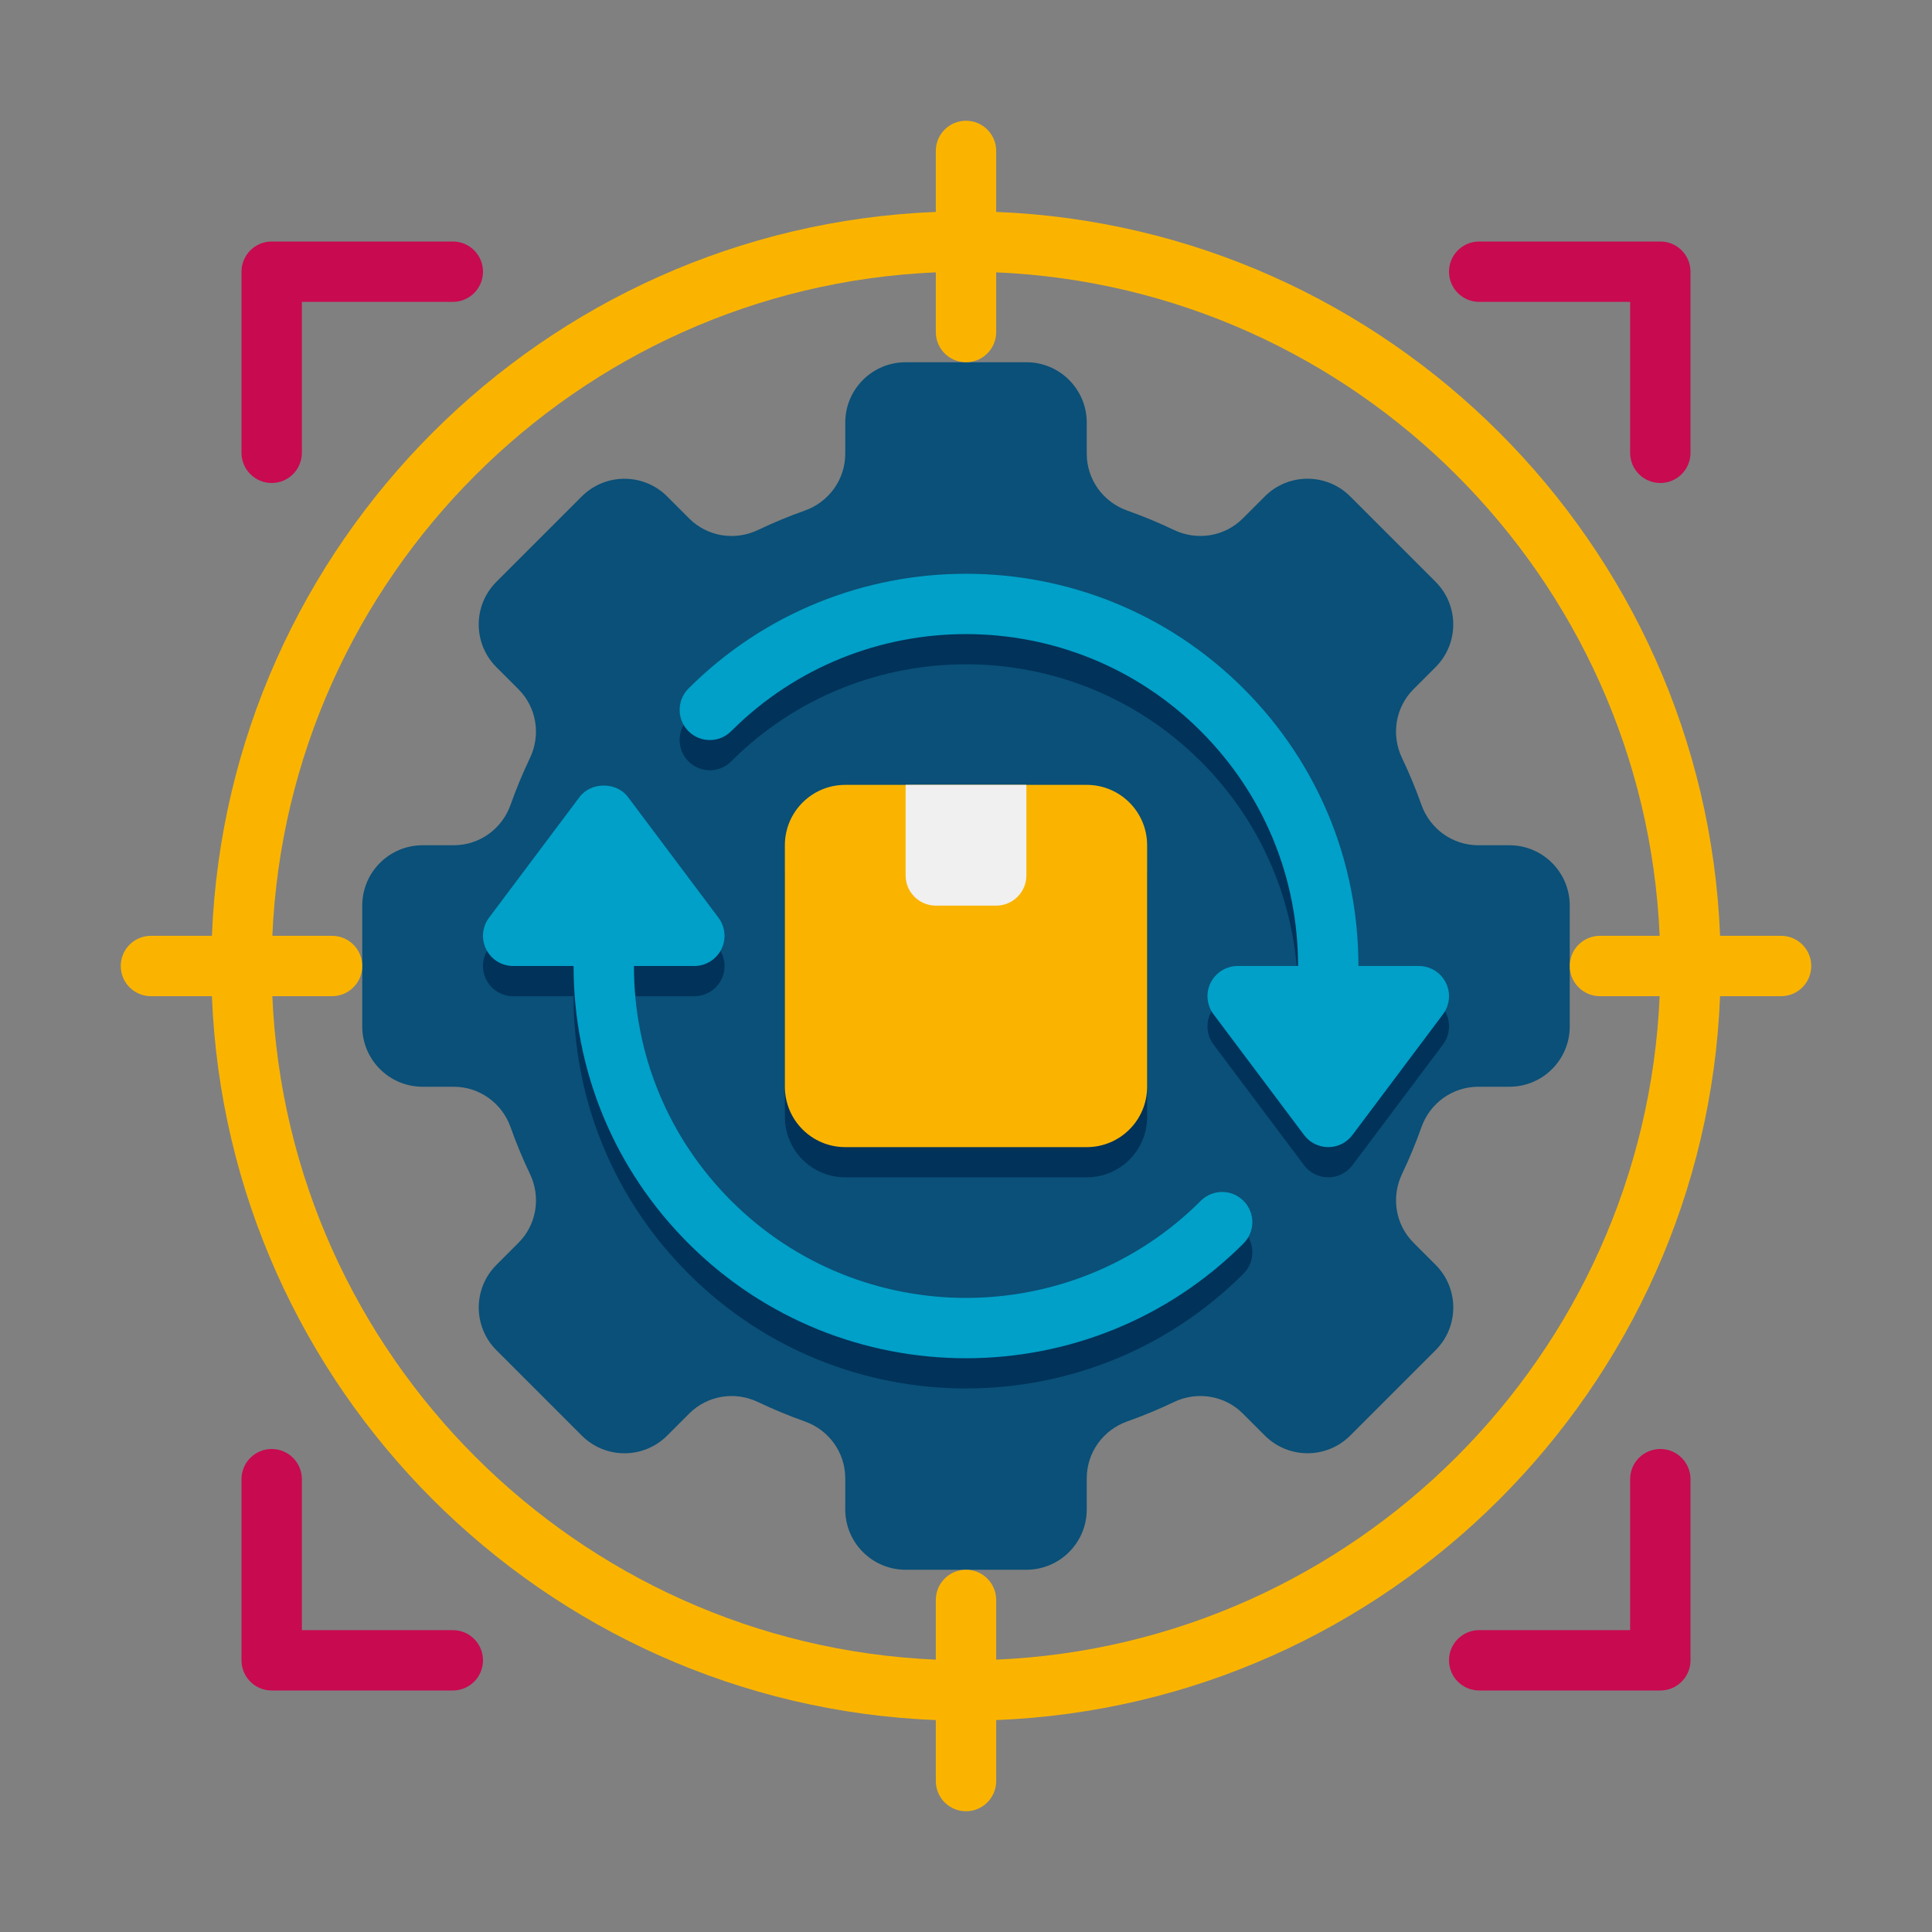 <svg enable-background="new 0 0 64 64" height="512" viewBox="0 0 64 64" width="512" xmlns="http://www.w3.org/2000/svg"><rect x="0" y="0" width="64" height="64" fill="#808080" stroke="none"/><g id="Icons"><g><g><g><path d="m52 34v-4c0-1.105-.895-2-2-2h-1.032c-.849 0-1.598-.54-1.882-1.341-.187-.529-.402-1.046-.642-1.548-.367-.768-.22-1.68.381-2.281l.73-.73c.781-.781.781-2.047 0-2.828l-2.828-2.828c-.781-.781-2.047-.781-2.828 0l-.73.73c-.602.602-1.513.748-2.281.381-.502-.24-1.019-.454-1.548-.642-.8-.283-1.34-1.032-1.34-1.881v-1.032c0-1.105-.895-2-2-2h-4c-1.105 0-2 .895-2 2v1.032c0 .849-.54 1.598-1.341 1.882-.529.187-1.046.402-1.548.642-.768.367-1.68.22-2.281-.381l-.73-.73c-.781-.781-2.047-.781-2.828 0l-2.828 2.828c-.781.781-.781 2.047 0 2.828l.73.73c.602.602.748 1.513.381 2.281-.24.502-.454 1.019-.642 1.548-.283.8-1.032 1.34-1.881 1.34h-1.032c-1.105 0-2 .895-2 2v4c0 1.105.895 2 2 2h1.032c.849 0 1.598.54 1.882 1.341.187.529.402 1.046.642 1.548.367.768.22 1.68-.381 2.281l-.73.73c-.781.781-.781 2.047 0 2.828l2.828 2.828c.781.781 2.047.781 2.828 0l.73-.73c.602-.602 1.513-.748 2.281-.381.502.24 1.019.454 1.548.642.8.283 1.34 1.032 1.34 1.881v1.032c0 1.105.895 2 2 2h4c1.105 0 2-.895 2-2v-1.032c0-.849.54-1.598 1.341-1.882.529-.187 1.046-.402 1.548-.642.768-.367 1.68-.22 2.281.381l.73.73c.781.781 2.047.781 2.828 0l2.828-2.828c.781-.781.781-2.047 0-2.828l-.73-.73c-.602-.602-.748-1.513-.381-2.281.24-.502.454-1.019.642-1.548.283-.8 1.032-1.34 1.881-1.34h1.032c1.105 0 2-.895 2-2z" fill="#0a5078"/></g><g><g><path d="m39.778 40.778c-4.289 4.289-11.268 4.289-15.557 0-2.077-2.077-3.221-4.84-3.221-7.778h2c.379 0 .725-.214.895-.553s.133-.744-.095-1.047l-3-4c-.377-.504-1.223-.504-1.6 0l-3 4c-.228.303-.264.708-.095 1.047s.516.553.895.553h2c0 3.473 1.352 6.737 3.808 9.192 2.534 2.534 5.863 3.802 9.192 3.802s6.658-1.268 9.192-3.802c.391-.391.391-1.023 0-1.414s-1.023-.39-1.414 0z" fill="#00325a"/></g><g><path d="m47.895 33.553c-.17-.339-.516-.553-.895-.553h-2c0-3.473-1.352-6.737-3.808-9.192-5.068-5.068-13.316-5.068-18.385 0-.391.391-.391 1.023 0 1.414s1.023.391 1.414 0c4.289-4.289 11.268-4.289 15.557 0 2.078 2.077 3.222 4.84 3.222 7.778h-2c-.379 0-.725.214-.895.553s-.132.744.095 1.047l3 4c.188.252.485.4.8.4s.611-.148.8-.4l3-4c.227-.303.264-.708.095-1.047z" fill="#00325a"/></g></g><g fill="#00a0c8"><path d="m39.778 39.778c-4.289 4.289-11.268 4.289-15.557 0-2.077-2.077-3.221-4.84-3.221-7.778h2c.379 0 .725-.214.895-.553s.133-.744-.095-1.047l-3-4c-.377-.504-1.223-.504-1.6 0l-3 4c-.228.303-.264.708-.095 1.047s.516.553.895.553h2c0 3.473 1.352 6.737 3.808 9.192 2.534 2.534 5.863 3.802 9.192 3.802s6.658-1.268 9.192-3.802c.391-.391.391-1.023 0-1.414s-1.023-.39-1.414 0z"/><path d="m47.895 32.553c-.17-.339-.516-.553-.895-.553h-2c0-3.473-1.352-6.737-3.808-9.192-5.068-5.068-13.316-5.068-18.385 0-.391.391-.391 1.023 0 1.414s1.023.391 1.414 0c4.289-4.289 11.268-4.289 15.557 0 2.078 2.077 3.222 4.84 3.222 7.778h-2c-.379 0-.725.214-.895.553s-.132.744.095 1.047l3 4c.188.252.485.4.8.4s.611-.148.8-.4l3-4c.227-.303.264-.708.095-1.047z"/></g></g><g><path d="m36 39h-8c-1.105 0-2-.895-2-2v-8c0-1.105.895-2 2-2h8c1.105 0 2 .895 2 2v8c0 1.105-.895 2-2 2z" fill="#00325a"/></g><g><g><path d="m36 38h-8c-1.105 0-2-.895-2-2v-8c0-1.105.895-2 2-2h8c1.105 0 2 .895 2 2v8c0 1.105-.895 2-2 2z" fill="#fab400"/></g><g><path d="m33 30h-2c-.552 0-1-.448-1-1v-3h4v3c0 .552-.448 1-1 1z" fill="#f0f0f0"/></g></g><path d="m59 31h-2.02c-.514-12.992-10.988-23.466-23.98-23.98v-2.02c0-.553-.448-1-1-1s-1 .447-1 1v2.02c-12.992.514-23.466 10.988-23.98 23.98h-2.02c-.552 0-1 .447-1 1s.448 1 1 1h2.02c.514 12.992 10.988 23.466 23.98 23.98v2.02c0 .553.448 1 1 1s1-.447 1-1v-2.02c12.992-.514 23.466-10.988 23.98-23.98h2.02c.552 0 1-.447 1-1s-.448-1-1-1zm-26 23.978v-1.978c0-.553-.448-1-1-1s-1 .447-1 1v1.978c-11.888-.511-21.467-10.089-21.978-21.978h1.978c.552 0 1-.447 1-1s-.448-1-1-1h-1.978c.511-11.889 10.09-21.467 21.978-21.978v1.978c0 .553.448 1 1 1s1-.447 1-1v-1.978c11.888.511 21.467 10.089 21.978 21.978h-1.978c-.552 0-1 .447-1 1s.448 1 1 1h1.978c-.511 11.889-10.09 21.467-21.978 21.978z" fill="#fab400"/><g><path d="m9 16c-.552 0-1-.447-1-1v-6c0-.553.448-1 1-1h6c.552 0 1 .447 1 1s-.448 1-1 1h-5v5c0 .553-.448 1-1 1z" fill="#c80a50"/></g><g><path d="m55 16c-.552 0-1-.447-1-1v-5h-5c-.552 0-1-.447-1-1s.448-1 1-1h6c.552 0 1 .447 1 1v6c0 .553-.448 1-1 1z" fill="#c80a50"/></g><g><path d="m15 56h-6c-.552 0-1-.447-1-1v-6c0-.553.448-1 1-1s1 .447 1 1v5h5c.552 0 1 .447 1 1s-.448 1-1 1z" fill="#c80a50"/></g><g><path d="m55 56h-6c-.552 0-1-.447-1-1s.448-1 1-1h5v-5c0-.553.448-1 1-1s1 .447 1 1v6c0 .553-.448 1-1 1z" fill="#c80a50"/></g></g></g></svg>